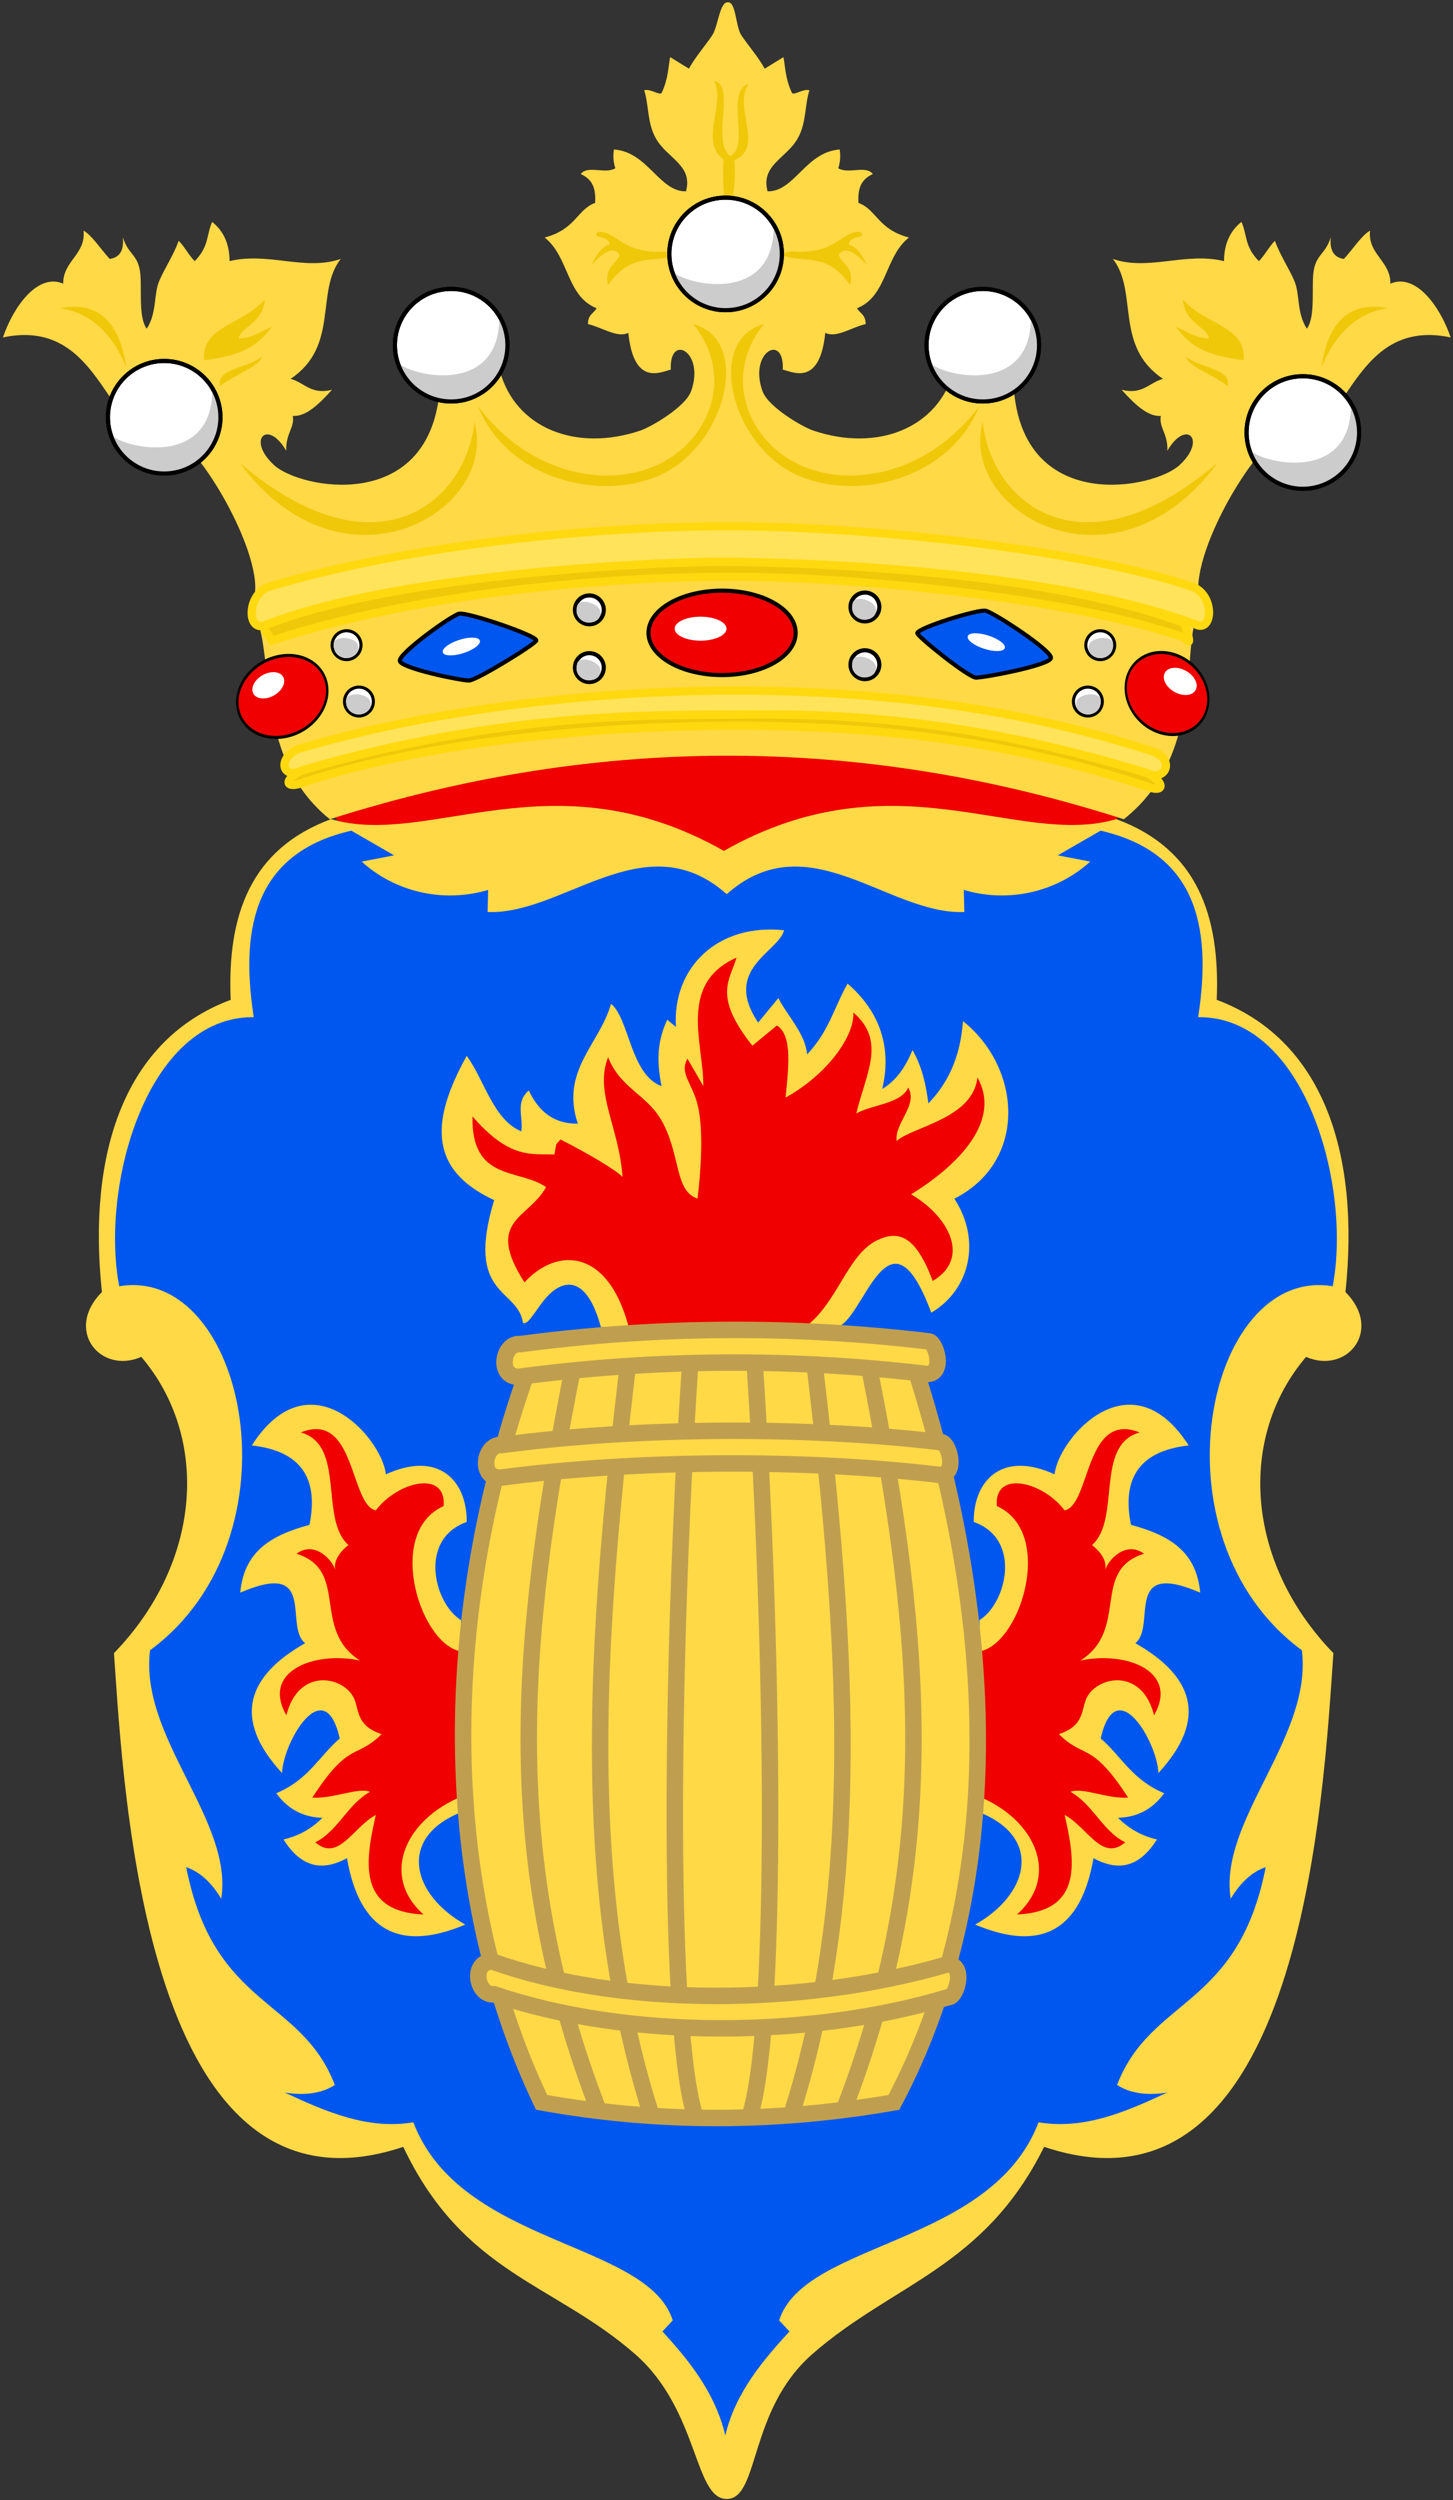 <?xml version="1.0" encoding="UTF-8"?>
<!DOCTYPE svg PUBLIC "-//W3C//DTD SVG 1.1//EN" "http://www.w3.org/Graphics/SVG/1.1/DTD/svg11.dtd">
<!-- Creator: CorelDRAW -->
<svg xmlns="http://www.w3.org/2000/svg" xml:space="preserve" width="500px" height="860px" shape-rendering="geometricPrecision" text-rendering="geometricPrecision" image-rendering="optimizeQuality" fill-rule="evenodd" clip-rule="evenodd"
viewBox="0 0 500 860"
 xmlns:xlink="http://www.w3.org/1999/xlink"
 xmlns:svg="http://www.w3.org/2000/svg"
 version="1.0">
 <rect x="0" y="0" width="500" height="860" fill="#333333" stroke="none"/>
 <g id="Layer_x0020_1">
  <path fill="#F00000" d="M114.467 279.527c5.39,18.115 78.959,-18.799 134.996,16.361 47.642,-35.16 126.451,1.754 136.595,-16.361 -95.03,-31.495 -185.287,-29.586 -271.591,0z"/>
  <path fill="#FFD946" d="M386.705 281.82c-87.202,-28.008 -178.064,-30.242 -273.208,0 -27.901,-22.473 -17.487,-60.283 -27.472,-73.452 8.432,-9.536 -14.373,-53.212 -29.525,-61.541 -19.988,9.112 -19.622,-38.371 -55.497,-30.749 3.853,-11.214 12.257,-22.178 20.745,-18.495 -0.081,-7.86 7.847,-10.05 7.003,-18.253 3,1.761 6,6.5 8.999,9.749 3.486,-0.514 4.986,-3.014 4.5,-7.5 1.789,5.746 4.736,5.784 5.801,11.033 1.064,5.249 -0.746,16.209 2.449,20.465 3.57,-5.537 2.305,-11.788 4.319,-16.486 1.895,-4.42 4.845,-8.715 6.677,-13.755 2,2 3.503,4.993 5.503,6.993 4.979,-4.996 4,-8.999 6,-13.499 3.986,3.176 5.986,7.675 6,13.499 13.246,-3.229 25.995,3.472 38.248,-0.75 -8.843,11.275 -0.363,29.973 -17.249,41.248 4.75,1.25 7.025,5.593 14.249,3.75 -4.5,4.994 -9,9.323 -13.499,8.999 0.74,4 -2.493,6.014 -2.25,12 -6.387,-11.085 -13.79,-3.893 -4.172,4.94 8.823,8.103 52.499,16.683 56.865,-24.644l20.809 -7.839c5.286,19.773 26.293,28.061 48.388,20.571 3.764,-1.276 15.428,-8.097 17.398,-13.47 4.955,-13.508 -7.53,-20.297 -6.95,-7.476 -3.386,0.736 -12.729,5.941 -14.625,-12.684 -1.82,0.993 -4.137,0.497 -6.578,-0.372 -2.441,-0.869 -5.006,-2.11 -7.323,-2.607 -0,-3.31 1.986,-3.641 2.979,-5.461 -10.425,-4.137 -9.433,-17.707 -17.872,-24.326 10.756,-2.813 11.087,-9.598 17.376,-11.915 0.331,-5.626 -1.324,-8.274 -4.965,-9.929 2.482,-3.144 8.44,0.166 11.915,-1.985 -0.662,-2.151 -0.827,-3.806 -0.496,-6.454 11.749,0.827 15.555,14.563 24.822,14.397 2.42,-9.092 -6.509,-11.314 -10.398,-18.25 -3.025,-5.394 -2.334,-11.434 -3.999,-16.502 1.986,-0.662 4.964,1.655 5.958,0.993 2.317,-4.798 2.316,-8.936 2.979,-12.411 2.151,1.324 4.302,2.648 6.454,3.972 2.327,-4.189 5.282,-7.435 7.983,-11.418 2.1,-3.098 2.557,-11.605 5.422,-11.419 2.865,-0.186 2.593,8.321 4.692,11.419 2.7,3.982 5.656,7.229 7.983,11.418 2.151,-1.323 4.303,-2.648 6.454,-3.972 0.662,3.476 0.662,7.613 2.979,12.411 0.993,0.662 3.972,-1.655 5.958,-0.993 -1.665,5.068 -0.974,11.108 -3.999,16.502 -3.889,6.936 -12.818,9.158 -10.398,18.25 9.267,0.166 13.073,-13.57 24.822,-14.397 0.331,2.648 0.166,4.303 -0.496,6.454 3.475,2.151 9.433,-1.159 11.915,1.985 -3.641,1.655 -5.295,4.303 -4.965,9.929 6.289,2.317 6.62,9.101 17.376,11.915 -8.44,6.619 -7.447,20.189 -17.872,24.326 0.993,1.82 2.979,2.151 2.979,5.461 -2.317,0.496 -4.882,1.738 -7.323,2.607 -2.441,0.869 -4.758,1.365 -6.578,0.372 -1.896,18.625 -11.24,13.42 -14.625,12.684 0.58,-12.82 -11.905,-6.032 -6.95,7.476 1.971,5.372 13.634,12.194 17.398,13.47 22.095,7.49 43.102,-0.798 48.388,-20.571l20.809 7.839c4.366,41.327 48.042,32.747 56.865,24.644 9.618,-8.833 2.215,-16.025 -4.172,-4.94 0.243,-5.986 -2.989,-8 -2.25,-12 -4.499,0.323 -8.999,-4.006 -13.499,-8.999 7.225,1.843 9.499,-2.5 14.249,-3.75 -16.886,-11.275 -8.406,-29.973 -17.249,-41.248 12.253,4.221 25.002,-2.479 38.248,0.75 0.014,-5.824 2.013,-10.323 6,-13.499 2,4.5 1.021,8.503 6,13.499 2,-2 3.504,-4.992 5.503,-6.993 1.833,5.04 4.782,9.336 6.677,13.755 2.014,4.698 0.749,10.949 4.319,16.486 3.195,-4.257 1.385,-15.216 2.449,-20.465 1.065,-5.25 4.012,-5.287 5.801,-11.033 -0.486,4.486 1.014,6.986 4.5,7.5 3,-3.25 6,-7.989 8.999,-9.749 -0.843,8.202 7.085,10.392 7.003,18.253 8.488,-3.682 16.892,7.282 20.745,18.495 -35.875,-7.623 -35.509,39.861 -55.497,30.749 -15.152,8.33 -37.957,52.006 -29.525,61.541 -9.488,7.212 2.911,49.49 -27.472,73.452z"/>
  <path fill="#F0C80A" d="M267.996 87.418l4.159 -0.915c15.828,1.208 17.067,-7.004 23.891,-6.78 2.648,2.482 -3.889,0.993 -3.972,4.468 2.317,0.455 4.385,2.937 6.206,6.95 -3.726,-3.9 -7.285,-6.885 -9.681,-3.475 1.324,3.475 5.378,4.22 3.972,10.425 -8.357,-12.08 -16.466,-7.033 -24.574,-10.674z"/>
  <path fill="#F0C80A" d="M249.224 68.801l2.731 0c0.91,-4.882 1.158,-9.432 0.745,-13.652 10.721,-4.753 -0.778,-18.237 4.965,-26.312 -8.357,2.317 0.662,22.009 -6.454,24.822 -6.537,-5.13 2.069,-24.657 -5.461,-25.815 4.054,8.274 -5.295,20.52 3.227,27.056 -0.289,4.262 -0.124,8.978 0.248,13.901z"/>
  <path fill="#F0C80A" d="M233.834 87.418l-4.159 -0.915c-15.828,1.208 -17.067,-7.004 -23.891,-6.78 -2.648,2.482 3.889,0.993 3.972,4.468 -2.317,0.455 -4.385,2.937 -6.206,6.95 3.726,-3.9 7.285,-6.885 9.681,-3.475 -1.324,3.475 -5.378,4.22 -3.972,10.425 8.357,-12.08 16.466,-7.033 24.574,-10.674z"/>
  <path fill="#F0C80A" d="M163.263 145.122c-2.853,27.726 -33.898,54.106 -80.843,14.034 35.465,48.098 89.297,16.953 80.843,-14.034z"/>
  <path fill="#F0C80A" d="M238.568 111.467c20.234,5.513 11.273,41.289 -10.876,51.705 -20.806,9.785 -53.118,1.694 -63.217,-23.421 17.872,23.78 44.963,28.446 62.552,19.799 17.589,-8.647 25.676,-30.607 11.541,-48.083z"/>
  <g id="_57679224">
   <circle id="_57682024" fill="white" stroke="black" stroke-width="1.417" cx="155.255" cy="118.749" r="19.358"/>
   <path id="_57680920" fill="#CCCCCC" d="M171.81 108.712c1.779,2.927 2.803,6.363 2.803,10.037 0,10.689 -8.669,19.358 -19.358,19.358 -8.685,0 -16.035,-5.723 -18.487,-13.602 3.418,4.622 35.481,12.434 35.041,-15.792z"/>
   <circle id="_57679344" fill="none" stroke="black" stroke-width="1.417" cx="155.255" cy="118.749" r="19.358"/>
  </g>
  <g id="_57674656">
   <circle id="_57677488" fill="white" stroke="black" stroke-width="1.417" cx="56.497" cy="143.533" r="19.358"/>
   <path id="_57676384" fill="#CCCCCC" d="M73.052 133.496c1.779,2.927 2.803,6.363 2.803,10.037 0,10.689 -8.668,19.357 -19.357,19.357 -8.685,0 -16.036,-5.723 -18.487,-13.602 3.418,4.622 35.481,12.434 35.041,-15.792z"/>
   <circle id="_57674776" fill="none" stroke="black" stroke-width="1.417" cx="56.497" cy="143.533" r="19.358"/>
  </g>
  <g id="_57670912">
   <circle id="_57673712" fill="white" stroke="black" stroke-width="1.417" cx="338.194" cy="118.749" r="19.358"/>
   <path id="_57672608" fill="#CCCCCC" d="M354.748 108.712c1.778,2.927 2.803,6.363 2.803,10.037 0,10.689 -8.669,19.358 -19.358,19.358 -8.685,0 -16.035,-5.723 -18.487,-13.602 3.418,4.622 35.482,12.434 35.042,-15.792z"/>
   <circle id="_57671032" fill="none" stroke="black" stroke-width="1.417" cx="338.194" cy="118.749" r="19.358"/>
  </g>
  <g id="_57665272">
   <circle id="_57668072" fill="white" stroke="black" stroke-width="1.417" cx="448.323" cy="148.783" r="19.358"/>
   <path id="_57666968" fill="#CCCCCC" d="M464.878 138.746c1.778,2.927 2.803,6.363 2.803,10.037 0,10.689 -8.669,19.358 -19.358,19.358 -8.685,0 -16.035,-5.723 -18.487,-13.602 3.418,4.622 35.481,12.434 35.041,-15.792z"/>
   <circle id="_57665392" fill="none" stroke="black" stroke-width="1.417" cx="448.323" cy="148.783" r="19.358"/>
  </g>
  <g id="_57659832">
   <circle id="_57662320" fill="white" stroke="black" stroke-width="1.417" cx="249.689" cy="87.347" r="19.358"/>
   <path id="_57661528" fill="#CCCCCC" d="M266.243 77.31c1.779,2.927 2.803,6.363 2.803,10.037 0,10.689 -8.668,19.358 -19.358,19.358 -8.685,0 -16.035,-5.723 -18.487,-13.602 3.418,4.622 35.481,12.434 35.041,-15.792z"/>
   <circle id="_57659952" fill="none" stroke="black" stroke-width="1.417" cx="249.689" cy="87.347" r="19.358"/>
  </g>
  <ellipse fill="#F00000" stroke="black" stroke-width="1.417" cx="248.48" cy="217.706" rx="25.319" ry="14.518"/>
  <ellipse fill="white" cx="241.078" cy="216.266" rx="8.922" ry="4.125"/>
  <path fill="#0057F0" stroke="black" stroke-width="1.417" d="M158.026 211.11c-2.73,0.593 -20.89,13.696 -20.45,16.249 0.439,2.553 21.203,6.805 23.838,6.737 2.635,-0.067 23.306,-12.779 23.15,-13.817 -0.275,-1.83 -23.807,-9.763 -26.537,-9.17z"/>
  <ellipse fill="white" transform="matrix(0.709 -0.237 0.268 0.627 158.752 222.395)" rx="8.945" ry="3.514"/>
  <ellipse fill="#F00000" stroke="black" stroke-width="1.417" transform="matrix(0.572 -0.161 0.139 0.719 97.141 239.575)" rx="26.675" ry="18.689"/>
  <ellipse fill="white" transform="matrix(0.572 -0.325 0.325 0.572 92.319 235.743)" rx="8.945" ry="6.07"/>
  <path fill="#0057F0" stroke="black" stroke-width="1.417" d="M339.215 210.105c2.731,0.593 22.875,13.696 22.436,16.25 -0.439,2.553 -23.189,6.805 -25.824,6.737 -2.635,-0.067 -20.327,-14.269 -20.171,-15.306 0.275,-1.83 20.828,-8.274 23.558,-7.68z"/>
  <ellipse fill="#F00000" stroke="black" stroke-width="1.417" transform="matrix(-0.525 -0.161 -0.128 0.719 401.587 238.569)" rx="26.675" ry="18.689"/>
  <ellipse fill="white" transform="matrix(-0.709 -0.237 -0.268 0.627 339.389 220.905)" rx="8.945" ry="3.514"/>
  <ellipse fill="white" transform="matrix(-0.591 -0.336 -0.336 0.591 406.137 234.403)" rx="8.945" ry="6.07"/>
  <path fill="#FFE35A" stroke="#FFD90F" stroke-width="2.835" d="M250.825 193.259c-21.759,-0.255 -113.414,3.903 -159.04,21.589 -6.75,3.34 -7.171,-9.694 0.355,-12.887 44.194,-13.293 106.544,-20.925 158.188,-20.925 51.644,0 124.05,8.626 160.3,20.925 7.526,3.193 6.634,15.744 0.852,12.887 -50.361,-18.971 -138.897,-21.335 -160.656,-21.589z"/>
  <path fill="#FFE35A" stroke="#FFD90F" stroke-width="2.835" d="M250.328 245.829c-27.455,0.201 -79.054,-0.5 -146.457,19.22 -6.75,3.34 -8.66,-4.233 -1.134,-7.426 36.375,-10.81 89.148,-19.793 147.591,-20.045 58.443,-0.253 105.51,7.64 146.725,21.038 7.526,3.193 3.655,10.283 -2.127,7.426 -68.504,-21.198 -117.143,-20.413 -144.598,-20.213z"/>
  <path fill="#FFD946" d="M250.082 859.649c11.318,0 7.398,-30.505 29.383,-49.782 27.907,-24.47 59.079,-29.589 79.836,-71.353 88.783,29.773 96.147,-121.161 99.541,-169.827 -30.605,-31.655 -32.746,-74.562 -9.403,-101.914 14.117,6.132 26.579,-9.249 13.557,-22.311 5.087,-48.319 -8.028,-86.955 -44.311,-100.52 1.225,-28.832 -6.654,-51.871 -34.561,-62.164 -33.87,10.031 -76.112,-22.392 -135.035,10.922 -58.923,-33.314 -101.278,-0.891 -135.148,-10.922 -27.907,10.293 -35.786,33.332 -34.561,62.164 -36.283,13.564 -49.398,52.201 -44.311,100.52 -13.022,13.063 -0.56,28.443 13.557,22.311 23.343,27.352 21.202,70.259 -9.403,101.914 3.393,48.666 10.758,199.6 99.541,169.827 20.758,43.75 51.929,46.883 79.836,71.353 21.985,19.276 20.164,49.782 31.482,49.782z"/>
  <path fill="#0057F0" d="M250.082 307.595c28.096,-24.93 55.651,7.232 81.761,6.132l-0.194 -7.593c15.829,4.694 32.319,0.452 43.516,-9.747l-11.161 -2.148 14.728 -8.487c32.293,7.396 38.579,32.027 33.568,64.15 36.779,-0.336 52.874,58.159 46.297,92.576 -43.426,-7.307 -63.456,86.276 -10.607,125.218 3.751,29.982 -28.739,58.475 -24.492,85.478 3.355,-5.615 7.373,-9.245 12.052,-10.889 -9.503,48.646 -39.507,44.628 -51.148,74.942 4.424,2.856 10.172,3.726 17.244,2.61 -14.38,6.686 -28.555,12.832 -44.261,10.239 -16.185,42.504 -80.608,40.841 -89.27,68.132l3.547 3.814c-8.796,9.611 -18.577,20.877 -22.076,35.784 -3.499,-14.907 -12.828,-26.173 -21.623,-35.784l3.547 -3.814c-8.662,-27.291 -73.085,-25.628 -89.27,-68.132 -15.706,2.593 -29.88,-3.553 -44.261,-10.239 7.072,1.116 12.82,0.246 17.244,-2.61 -11.641,-30.315 -41.646,-26.296 -51.148,-74.942 4.68,1.644 8.697,5.274 12.052,10.889 4.248,-27.003 -28.242,-55.496 -24.492,-85.478 52.849,-38.942 32.819,-132.525 -10.608,-125.218 -6.577,-34.418 9.518,-92.913 46.297,-92.576 -5.011,-32.122 1.276,-56.753 33.568,-64.15l14.729 8.487 -11.161 2.148c11.196,10.2 27.687,14.442 43.516,9.747l-0.194 7.593c26.11,1.1 54.206,-31.062 82.302,-6.132z"/>
  <path fill="#F0C80A" d="M338.185 145.122c2.853,27.726 33.898,54.106 80.843,14.034 -35.465,48.098 -89.297,16.953 -80.843,-14.034z"/>
  <path fill="#F0C80A" d="M262.881 111.467c-20.234,5.513 -11.273,41.289 10.876,51.705 20.806,9.785 53.117,1.694 63.217,-23.421 -17.872,23.78 -44.963,28.446 -62.552,19.799 -17.589,-8.647 -25.676,-30.607 -11.541,-48.083z"/>
  <path fill="#F0C80A" stroke="#FFD90F" stroke-width="2.835" d="M250.825 193.259c-21.759,-0.255 -113.414,3.903 -159.04,21.589 -2.762,0.35 0.964,3.69 1.845,5.481 50.151,-16.271 113.991,-21.919 157.691,-21.919 43.701,0 116.106,7.137 156.329,20.926 2.893,3.855 1.007,-1.467 -0.141,-4.985 -50.361,-18.971 -134.926,-20.839 -156.685,-21.093z"/>
  <g id="_57151440">
   <circle id="_57691400" fill="white" stroke="black" stroke-width="1.417" cx="202.806" cy="209.794" r="4.965"/>
   <path id="_58083680" fill="#CCCCCC" d="M201.1 207.001c2.193,0 5.56,1.627 5.56,3.82 0,2.193 -1.839,3.38 -4.032,3.38 -2.193,0 -4.244,-1.794 -4.244,-3.987 0,-2.193 0.523,-3.213 2.716,-3.213z"/>
  </g>
  <g id="_57678432">
   <circle id="_57688008" fill="white" stroke="black" stroke-width="1.417" cx="202.806" cy="229.652" r="4.965"/>
   <path id="_57802736" fill="#CCCCCC" d="M201.1 226.859c2.193,0 5.56,1.627 5.56,3.82 0,2.193 -1.839,3.38 -4.032,3.38 -2.193,0 -4.244,-1.794 -4.244,-3.987 0,-2.193 0.523,-3.213 2.716,-3.213z"/>
  </g>
  <g id="_57132656">
   <circle id="_58053152" fill="white" stroke="black" stroke-width="1.417" cx="297.628" cy="208.801" r="4.965"/>
   <path id="_56729184" fill="#CCCCCC" d="M295.922 206.008c2.193,0 5.56,1.627 5.56,3.82 0,2.193 -1.839,3.38 -4.032,3.38 -2.193,0 -4.244,-1.794 -4.244,-3.987 0,-2.193 0.523,-3.213 2.716,-3.213z"/>
  </g>
  <g id="_230904">
   <circle id="_56099840" fill="white" stroke="black" stroke-width="1.417" cx="297.628" cy="228.659" r="4.965"/>
   <path id="_57566704" fill="#CCCCCC" d="M295.922 225.866c2.193,0 5.56,1.627 5.56,3.82 0,2.193 -1.839,3.38 -4.032,3.38 -2.193,0 -4.244,-1.794 -4.244,-3.987 0,-2.193 0.523,-3.213 2.716,-3.213z"/>
  </g>
  <g id="_56067840">
   <circle id="_56067048" fill="white" stroke="black" stroke-width="1.417" transform="matrix(0.729 -0.16 0.16 0.729 119.257 221.94)" r="6.656"/>
   <path id="_57358576" fill="#CCCCCC" d="M116.991 219.579c2.142,-0.471 5.779,0.395 6.25,2.537 0.471,2.142 -1.071,3.696 -3.213,4.167 -2.142,0.471 -4.53,-0.841 -5.001,-2.983 -0.471,-2.142 -0.179,-3.25 1.963,-3.721z"/>
  </g>
  <g id="_57375272">
   <circle id="_55749904" fill="white" stroke="black" stroke-width="1.417" transform="matrix(0.729 -0.16 0.16 0.729 123.519 241.335)" r="6.656"/>
   <path id="_56438936" fill="#CCCCCC" d="M121.253 238.974c2.142,-0.471 5.78,0.395 6.25,2.537 0.471,2.142 -1.07,3.696 -3.212,4.167 -2.142,0.471 -4.53,-0.841 -5.001,-2.983 -0.471,-2.142 -0.179,-3.25 1.963,-3.721z"/>
  </g>
  <g id="_57769552">
   <circle id="_57670120" fill="white" stroke="black" stroke-width="1.417" transform="matrix(-0.729 -0.16 -0.16 0.729 378.617 221.94)" r="6.656"/>
   <path id="_57956000" fill="#CCCCCC" d="M380.883 219.579c-2.142,-0.471 -5.78,0.395 -6.25,2.537 -0.471,2.142 1.071,3.696 3.213,4.167 2.142,0.471 4.53,-0.841 5.001,-2.983 0.471,-2.142 0.179,-3.25 -1.963,-3.721z"/>
  </g>
  <path fill="#FFD946" d="M158.622 557.31c-9.187,-5.625 -14.813,-27.799 1.986,-33.759 0.113,-14.283 -9.765,-24.657 -27.801,-16.383 -1.489,-12.742 -26.312,-40.874 -46.17,-9.929 16.549,1.82 23.168,10.922 19.858,27.305 -14.066,3.807 -22.506,9.598 -23.83,23.333 26.808,-11.584 14.893,11.584 22.34,17.376 -19.531,11.086 -25.489,25.648 -7.943,44.681 0.331,-10.591 14.562,-35.083 19.858,-11.915 -7.281,6.288 -10.591,14.066 -21.844,18.865 3.972,5.461 9.268,8.274 15.886,8.44 -3.806,3.806 -8.274,6.288 -13.404,7.447 6.537,10.344 13.984,10.675 21.844,6.454 4.303,24.822 17.873,32.434 40.709,22.837 -18.125,-10.178 -23.255,-29.209 -2.482,-38.227l0.993 -66.524z"/>
  <path fill="#F00000" d="M159.615 568.232c-14.695,-0.903 -27.518,-40.951 -6.95,-50.142 0.993,-12.577 -15.886,-8.439 -23.333,1.489 -8.936,-1.82 -6.951,-34.421 -25.816,-26.808 15.556,4.303 6.289,29.787 16.383,38.723 -3.502,2.818 -5.018,5.636 -4.548,8.453 -1.376,-3.868 -7.277,-9.85 -13.324,-5.475 18.369,5.792 4.965,25.981 21.844,36.737 -16.056,-3.311 -33.929,3.805 -25.319,18.865 3.93,-15.928 18.558,-13.789 22.865,-6.621 2.393,3.983 0.53,10.096 9.901,13.075 -8.77,8.771 -11.087,2.151 -23.83,21.844 7.295,0.477 15.729,-3.653 19.858,-1.986 -7.778,4.302 -11.087,13.569 -18.865,17.376 8.026,6.869 12.991,-5.212 20.851,-9.433 -3.641,15.831 -6.453,33.262 16.383,34.255 -14.947,-13.356 -6.31,-32.751 13.404,-40.709l0.496 -49.645z"/>
  <g id="_230880">
   <circle id="_56696552" fill="white" stroke="black" stroke-width="1.417" transform="matrix(-0.729 -0.16 -0.16 0.729 374.354 241.335)" r="6.656"/>
   <path id="_57566544" fill="#CCCCCC" d="M376.621 238.974c-2.142,-0.471 -5.78,0.395 -6.25,2.537 -0.471,2.142 1.07,3.696 3.213,4.167 2.142,0.471 4.53,-0.841 5.001,-2.983 0.471,-2.142 0.179,-3.25 -1.963,-3.721z"/>
  </g>
  <g id="_57689000">
   <path id="_56732816" fill="#F0C80A" d="M43.445 126.39c-4.965,-12.081 -12.577,-18.866 -22.837,-20.355 12.908,-2.482 20.519,4.302 22.837,20.355z"/>
   <path id="_57621552" fill="#F0C80A" d="M70.254 123.908c-1.022,-11.762 12.89,-11.922 20.851,-20.851 -0.496,8.192 -8.44,9.433 -8.936,13.404 5.295,-0.331 7.612,-2.648 11.418,-3.972 -3.979,4.651 -7.199,9.47 -23.333,11.418z"/>
   <path id="_56616152" fill="#F0C80A" d="M90.111 122.666c-0.579,3.393 -10.095,6.537 -14.397,10.178 -1.407,-6.123 9.35,-6.04 14.397,-10.178z"/>
  </g>
  <g id="_56711400">
   <path id="_56759512" fill="#F0C80A" d="M454.739 126.39c4.965,-12.081 12.577,-18.866 22.837,-20.355 -12.907,-2.482 -20.519,4.302 -22.837,20.355z"/>
   <path id="_56065464" fill="#F0C80A" d="M427.93 123.908c1.022,-11.762 -12.89,-11.922 -20.851,-20.851 0.496,8.192 8.44,9.433 8.936,13.404 -5.295,-0.331 -7.612,-2.648 -11.418,-3.972 3.979,4.651 7.199,9.47 23.333,11.418z"/>
   <path id="_57373288" fill="#F0C80A" d="M408.072 122.666c0.579,3.393 10.095,6.537 14.397,10.178 1.407,-6.123 -9.35,-6.04 -14.397,-10.178z"/>
  </g>
  <path fill="#FFD946" d="M287.699 456.53c9.433,-1.158 17.872,-45.012 32.766,-4.965 13.238,-7.777 17.375,-24.822 7.943,-39.22 25.402,-12.866 23.085,-45.053 2.979,-61.064 -0.992,13.157 -5.626,21.762 -11.915,28.298 -0.824,-6.123 -1.979,-12.245 -5.461,-18.369 -2.316,5.627 -5.461,10.426 -10.425,13.404 3.311,-13.818 -0.495,-26.395 -11.915,-36.241 -4.634,8.109 -6.288,16.218 -13.901,24.326 -0.827,-7.447 -6.619,-12.908 -9.929,-19.362l-6.95 8.44c-12.412,-18.534 6.95,-24.16 8.936,-31.773 -22.919,-2.441 -38.475,12.867 -37.234,33.262l-2.979 -2.482c-3.984,8.443 -3.317,15.723 -1.986,22.837 -10.756,-3.972 -11.087,-23.333 -17.376,-28.298 -3.806,13.735 -17.541,23.002 -11.418,41.206 -7.612,0.166 -13.238,-3.641 -16.879,-11.418 -4.833,4.199 -1.723,9.391 -2.585,14.086 -9.729,-4.199 -12.508,-17.334 -18.762,-26 -11.626,21.017 -14.19,38.724 9.433,49.645 -10.095,33.428 8.109,30.118 9.929,42.199 1.955,1.086 4.839,-5.568 8.896,-9.619 5.216,-5.208 13.041,-6.764 17.912,11.108l80.922 0z"/>
  <path fill="#F00000" d="M276.281 457.026c11.744,-7.886 15.017,-25.278 25.508,-30.35 6.941,-3.357 13.123,-2.301 19.173,13.967 13.239,-7.777 5.461,-22.34 -7.447,-29.787 17.125,-10.55 31.025,-25.692 22.837,-40.213 -1.491,14.154 -22.343,16.97 -27.801,21.844 -0.824,-6.123 7.453,-12.245 3.972,-18.369 -2.316,5.627 -12.908,5.958 -17.872,8.936 3.311,-13.818 10.427,-24.905 -0.993,-34.752 0.396,8.109 -8.828,21.182 -23.333,29.291 0.911,-9.764 2.566,-21.348 -2.979,-24.823l-8.44 6.951c-13.68,-17.264 -7.739,-22.378 -5.461,-30.284 -20.288,8.963 -11.281,29.762 -11.418,44.184l-5.461 -9.433c-2.985,5.214 2.019,8.649 3.716,16.819 1.697,8.171 1.079,20.085 -0.241,31.337 -7.7,-2.606 -5.816,-13.812 -11.648,-25.528 -5.147,-10.338 -14.695,-11.861 -19.132,-23.125 -4.799,12.246 3.806,23.995 4.965,41.205 -1.82,-2.151 -12.411,-8.439 -21.347,-12.908 -1.854,2.213 -1.227,0.454 -2.089,5.149 -8.24,-0.227 -15.487,1.532 -28.195,-13.093 -0.502,22.486 16.115,17.861 25.319,24.326 -6.123,11.087 -21.182,11.253 -7.447,32.766 11.621,-12.52 28.762,-11.119 35.744,14.893l60.071 0.993z"/>
  <path fill="#FFD946" d="M337.063 557.31c9.187,-5.625 14.814,-27.799 -1.986,-33.759 -0.113,-14.283 9.765,-24.657 27.801,-16.383 1.489,-12.742 26.312,-40.874 46.17,-9.929 -16.549,1.82 -23.168,10.922 -19.858,27.305 14.066,3.807 22.506,9.598 23.83,23.333 -26.808,-11.584 -14.893,11.584 -22.34,17.376 19.531,11.086 25.489,25.648 7.943,44.681 -0.331,-10.591 -14.563,-35.083 -19.858,-11.915 7.281,6.288 10.591,14.066 21.844,18.865 -3.972,5.461 -9.267,8.274 -15.886,8.44 3.806,3.806 8.274,6.288 13.404,7.447 -6.537,10.344 -13.984,10.675 -21.844,6.454 -4.303,24.822 -17.872,32.434 -40.709,22.837 18.125,-10.178 23.255,-29.209 2.482,-38.227l-0.993 -66.524z"/>
  <path fill="#F00000" d="M336.07 568.232c14.696,-0.903 27.519,-40.951 6.951,-50.142 -0.993,-12.577 15.886,-8.439 23.333,1.489 8.936,-1.82 6.95,-34.421 25.815,-26.808 -15.556,4.303 -6.289,29.787 -16.383,38.723 3.502,2.818 5.018,5.636 4.548,8.453 1.376,-3.868 7.277,-9.85 13.324,-5.475 -18.369,5.792 -4.964,25.981 -21.844,36.737 16.056,-3.311 33.929,3.805 25.319,18.865 -3.93,-15.928 -18.558,-13.789 -22.865,-6.621 -2.394,3.983 -0.53,10.096 -9.901,13.075 8.771,8.771 11.087,2.151 23.83,21.844 -7.294,0.477 -15.729,-3.653 -19.858,-1.986 7.778,4.302 11.087,13.569 18.865,17.376 -8.026,6.869 -12.991,-5.212 -20.851,-9.433 3.641,15.831 6.453,33.262 -16.383,34.255 14.947,-13.356 6.31,-32.751 -13.404,-40.709l-0.497 -49.645z"/>
  <path fill="#FFD946" stroke="#BF9F4F" stroke-width="5.669" d="M184.907 462.379l127.098 -0.489c32.828,96.919 33.807,189.015 -4.399,261.325 -39.779,6.945 -80.15,7.393 -121.232,0 -35.145,-73.482 -36.387,-169.757 -1.467,-260.836z"/>
  <path fill="#FFD946" stroke="#BF9F4F" stroke-width="5.669" d="M318.85 472.645c-46.766,-5.54 -93.531,-5.214 -140.297,0.978 -7.658,0.163 -5.54,-11.895 0.489,-11.243 46.765,-6.192 93.531,-6.517 140.297,-0.978 2.77,-0.163 6.029,11.406 -0.489,11.243z"/>
  <path fill="none" stroke="#BF9F4F" stroke-width="5.669" d="M299.152 470.689c19.075,96.393 24.269,169.536 -8.799,255.174"/>
  <path fill="none" stroke="#BF9F4F" stroke-width="5.669" d="M197.129 470.689c-19.076,96.393 -24.269,169.536 8.799,255.174"/>
  <path fill="none" stroke="#BF9F4F" stroke-width="5.669" d="M237.407 470.689c-6.009,90.71 -8.33,222.146 1.467,256.152"/>
  <path fill="none" stroke="#BF9F4F" stroke-width="5.669" d="M215.925 470.689c-10.765,91.993 -16.936,176.868 7.821,255.663"/>
  <path fill="none" stroke="#BF9F4F" stroke-width="5.669" d="M280.49 470.689c10.765,91.993 16.936,176.868 -7.821,255.663"/>
  <path fill="none" stroke="#BF9F4F" stroke-width="5.669" d="M259.802 470.689c6.009,90.71 8.331,222.146 -1.466,256.152"/>
  <path fill="#FFD946" stroke="#BF9F4F" stroke-width="5.669" d="M323.242 507.353c-46.766,-5.54 -104.272,-5.214 -151.038,0.978 -7.658,0.162 -5.54,-11.895 0.489,-11.243 46.765,-6.192 104.272,-6.517 151.038,-0.978 2.77,-0.163 6.029,11.406 -0.489,11.243z"/>
  <path fill="#FFD946" stroke="#BF9F4F" stroke-width="5.669" d="M325.928 675.759c-49.587,14.486 -112.451,14.724 -156.408,-0.978 -7.658,-0.163 -5.54,11.895 0.489,11.243 46.083,15.744 109.021,15.215 156.408,0.978 2.77,0.163 6.029,-11.406 -0.489,-11.243z"/>
  <path fill="#F0C80A" stroke="#FFD90F" stroke-width="2.835" d="M250.328 245.829c-27.455,0.201 -79.054,-0.5 -146.457,19.22 -6.75,3.34 -5.869,6.93 1.657,3.737 34.979,-11.275 86.822,-18.862 145.266,-19.115 58.443,-0.253 101.788,7.175 143.004,20.573 7.526,3.193 6.911,-1.346 1.129,-4.202 -68.504,-21.198 -117.143,-20.413 -144.598,-20.213z"/>
 </g>
</svg>
